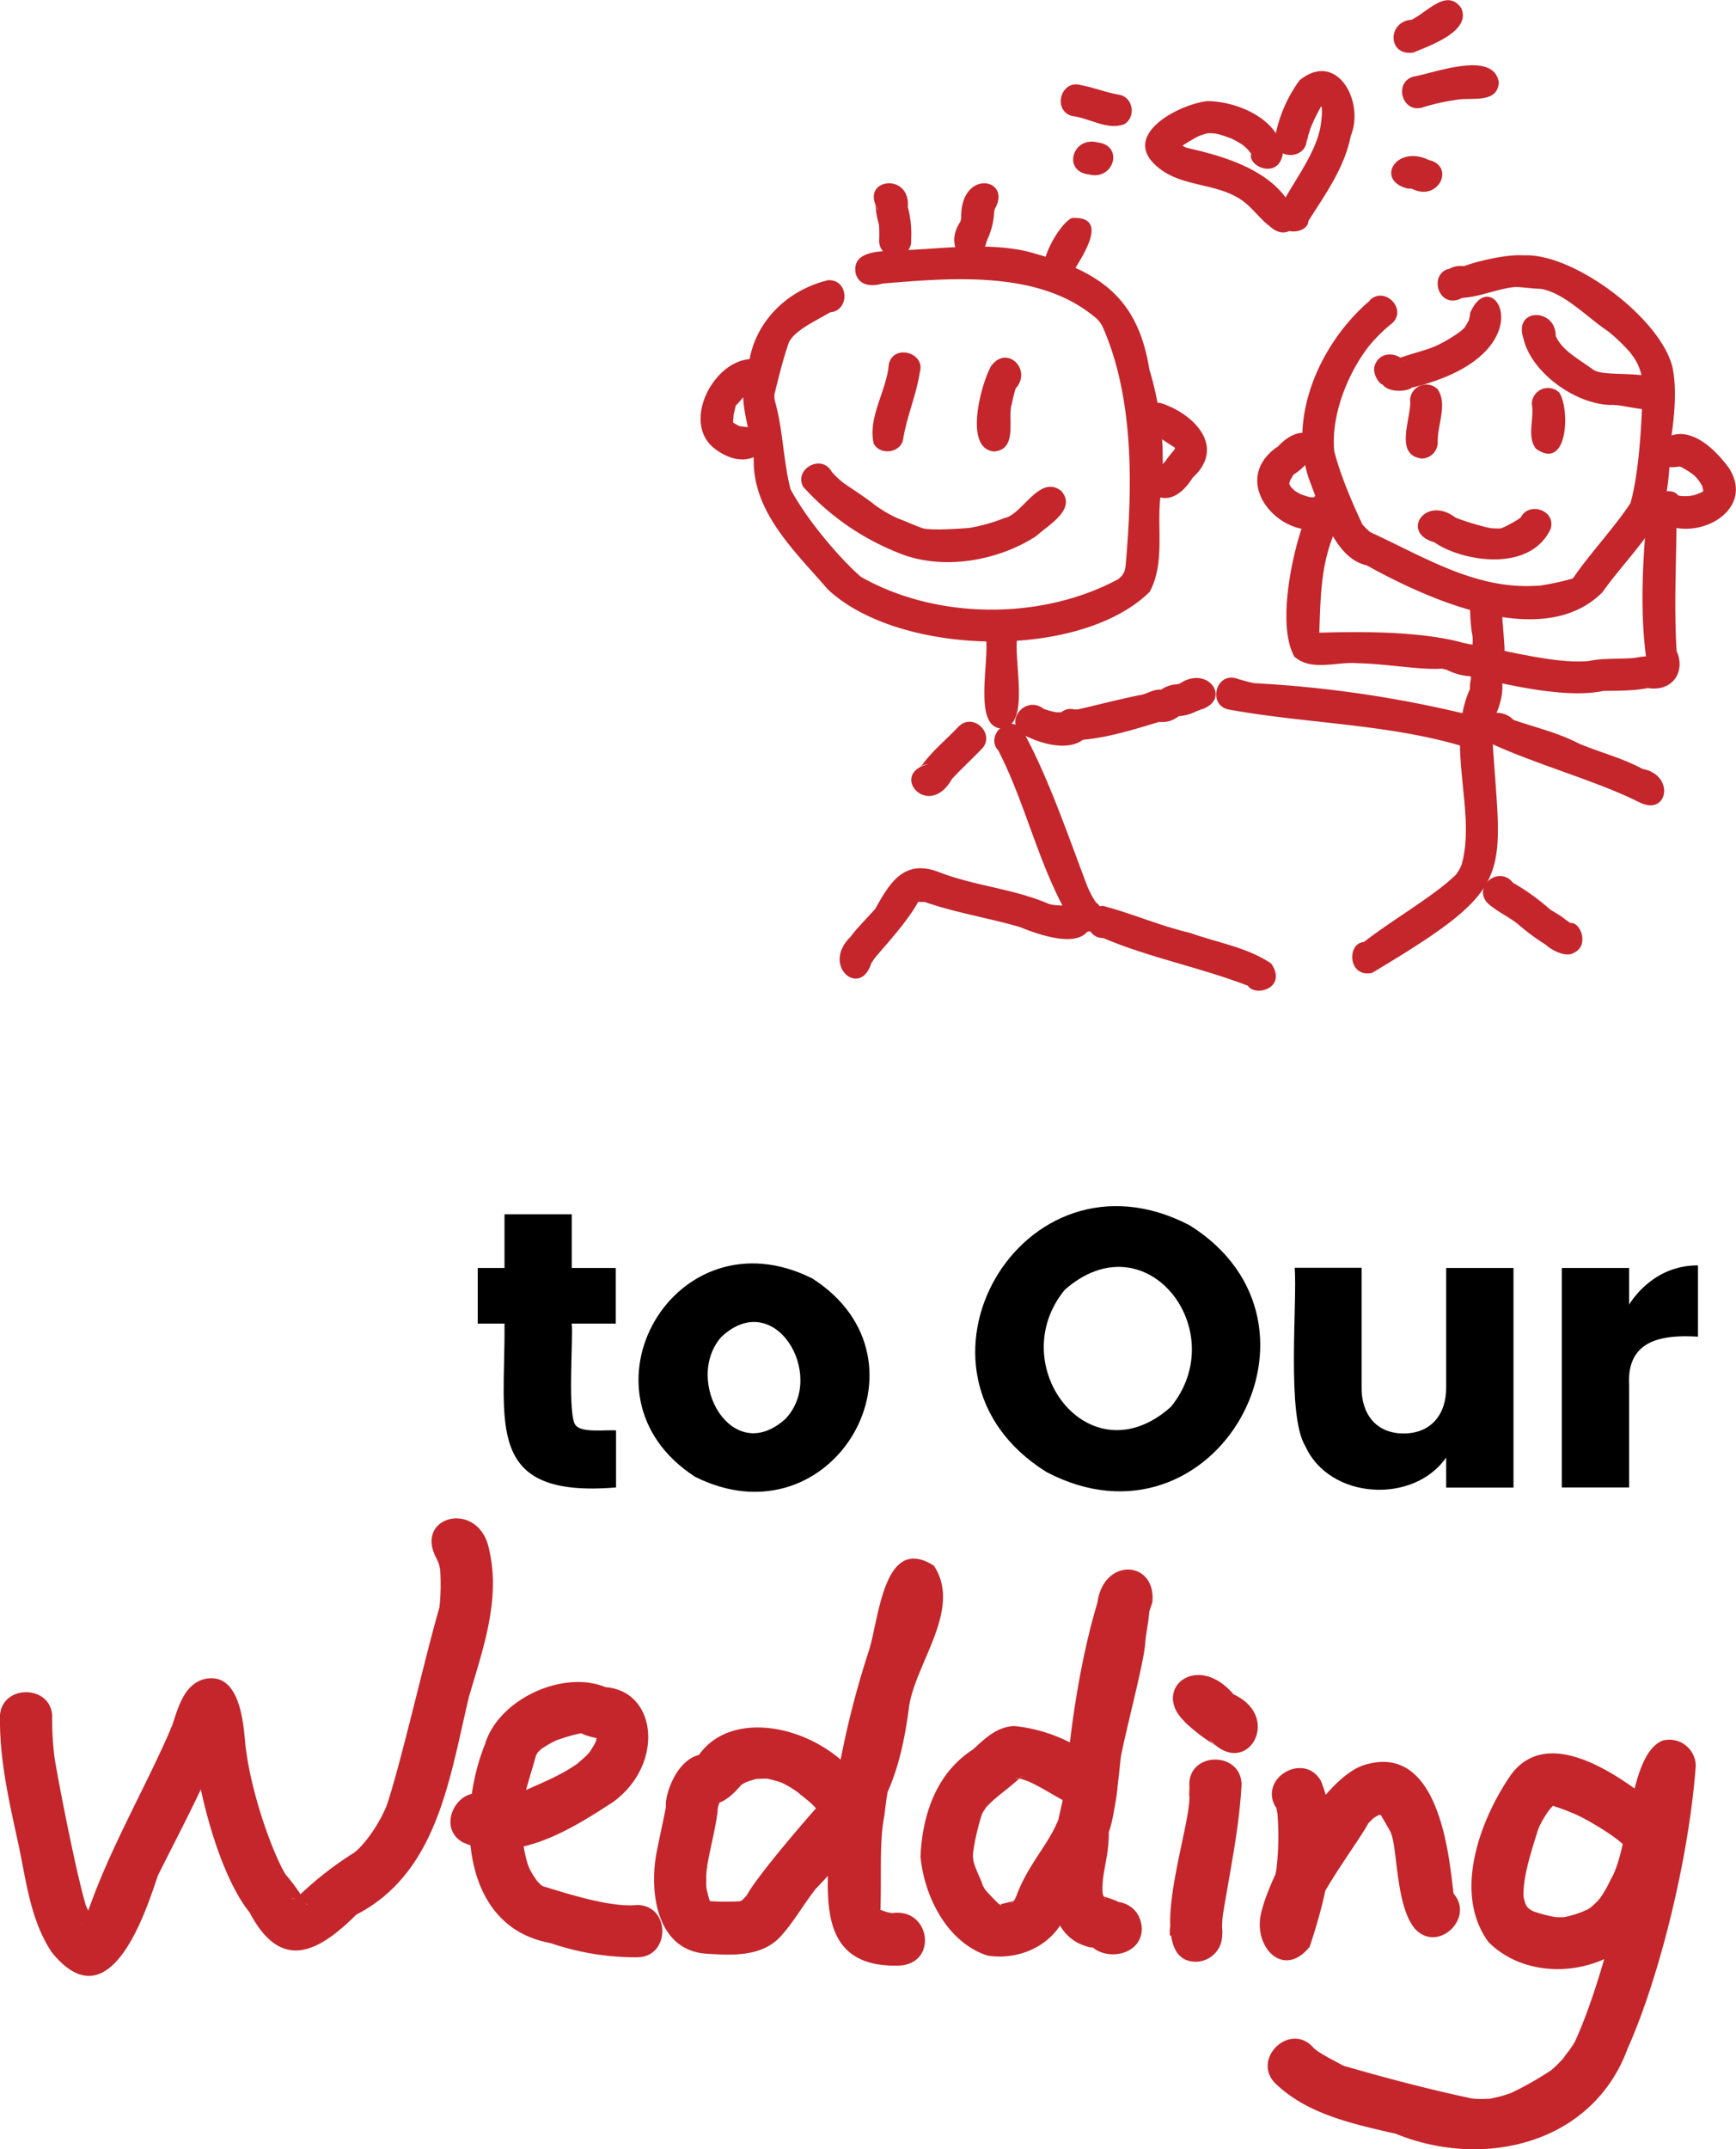 <svg xmlns="http://www.w3.org/2000/svg" viewBox="0 0 437.01 540.73"><defs><style>.cls-1{fill:#c4262b;}</style></defs><g id="图层_2" data-name="图层 2"><g id="图层_1-2" data-name="图层 1"><path d="M155.08,359.87v14.36C121.66,377,127.24,358,127,333h-6.74V319H127V305.5h16.93V319H155V333h-11.1c.5,2.61-1.24,24.24,1.19,25.75C146.64,360.49,152.76,359.7,155.08,359.87Z"/><path d="M175,371.56c-31.87-20.54-5.19-67.24,29.47-49.92C236.68,342.21,209.65,388.85,175,371.56Zm22.88-14.76c10.12-10.95-2.88-33-16.29-20.45C171.92,347.3,184.29,369.44,197.91,356.8Z"/><path d="M263.47,370.37c-40.19-25-6.29-84.12,36-62.1C339.26,333.17,305.65,392.46,263.47,370.37Zm31.3-16.44c15.53-19.08-6.25-47.49-26.74-29.42C252.48,343.45,274.27,372.3,294.77,353.93Z"/><path d="M381,319v55.27H364.05V366.7c-8.22,11.82-29.39,10.61-35.46-2.87-4.76-7.67-2-35.93-2.67-44.87h16.84v30c-.09,6.91,3.76,11.7,10.59,11.69s10.77-4.73,10.7-11.69V319Z"/><path d="M417.53,321a19.15,19.15,0,0,1,9.91-2.63V336.3c-9.28-.56-18,.9-17.33,12.28v25.65H393.17V319h16.94v9.22A22.3,22.3,0,0,1,417.53,321Z"/><path class="cls-1" d="M0,432.19c-.12,10.72,2.34,21.26,4.61,31.68,2,9.31,3,19.12,8.4,27.28,14.84,18.43,23.9-11,26.74-19.29,6.24-12.55,13.1-25,17.73-38.29,0,0-.74,1.64-.34.82.15-.47.64-1,.79-1.44,0,0-1.34,1.61-.57.8a5.59,5.59,0,0,1-2.43,1.45l-8.09-4.6a29.8,29.8,0,0,1,1.63,6.57c.12.71.36.37,0-.41,1.26,14.45,7,35.33,14.34,44.35,7.95,15.12,17.29,10.21,27.22.26l-.64.49c20.8-10.49,23.77-34.59,28.67-55,3.48-11.92,8-24.38,5.09-36.91-2.5-13.18-20.15-8.41-12.68,3.11-1.47-1.93,0,.1.16.56-.11-.11-.53-1.53-.27-.53a13.37,13.37,0,0,1,.4,1.66c.2.89-.14-1.78,0-.41a54.88,54.88,0,0,1-.14,10.1c-3.24,10.86-9.67,39.15-13.26,49.78C95,460,91,464.81,89.1,466.15a85.34,85.34,0,0,0-13.68,10.64c-1.08,1,.91-.62.14-.1a15.89,15.89,0,0,1-1.66,1c-.49.29-.78,0,.57-.21a4.91,4.91,0,0,0-.69.21c-1.22.46,1.72-.17.38-.08a3.7,3.7,0,0,1,2,.53c.08.05,1.26,1.09.52.33,1.13,1.16.59.84.38.42a46.28,46.28,0,0,0-5.17-7.29c-3.32-5.44-8.49-20.11-9.93-31.15-.6-2.52-.19-20.39-10.56-18-5.39,1.49-6.64,7.73-8.3,12.29-.17.5-.66,1.16.51-1.2-6.87,16.2-16,31.31-21.67,48,.77-2,.21-.51,0-.05a17.87,17.87,0,0,1-1.44,2.56c-.56.89.91-1,.37-.48a7.08,7.08,0,0,0-.72.73c1.31-1.52.94-.44.17-.23,0-.06,1.7-.62.79-.37-.24.07-.79.15.29,0,.29,0,2.17.22,1.6.05s1.6.82.68.22c0,0,1.37,1.12.64.44-.17-.16-.53-.66.1.17.74,1-.11-.19-.26-.43a38,38,0,0,1-2.51-4.66c-2.18-7-6.54-29-7.87-36.9a73.32,73.32,0,0,1-.64-10.47c.08-8.48-13.17-8.52-13.16,0Z"/><path class="cls-1" d="M116.61,463.57c13,5.56,27-3.2,37.77-10.23,12.9-9.44,11.07-27.85-1.92-28.86-10.79-4.45-27,3.07-30.38,14.37-7,17.42-6.26,45.91,16.47,50a65.86,65.86,0,0,0,21.79,3.58c8.49.06,8.53-13.16,0-13.15-7.07.77-19.6-3.56-23.57-4.68-.54-.2-1.7-1.35-.14,0a16.16,16.16,0,0,1-1.95-1.93l.59.6a17.83,17.83,0,0,1-2.29-3.83c-.42-.78.43,1.22.16.4-1.12-3-1.45-6.31-2-9.49-.2-1.18,0,.25,0,.41-.94-5.14,2.64-14.48,3.93-19.65-.59,1.43.94-1.21-.07.07s1-1,1.25-1.14c.9-.81-1.22.82-.13.09a25.69,25.69,0,0,1,4-2.3c1-.48-.38.17-.5.2a42.89,42.89,0,0,1,7.38-2.11c.81-.18-1.59,0-.84.11a3.84,3.84,0,0,0,.68,0c-.13.15-1.76-.47-.9-.08a3.47,3.47,0,0,0,.64.22c-1.9-.84.59.34,1.32.55a26.09,26.09,0,0,0,2.61.63c.33.08,1.8.61.58.11-1-.43-.4-.16-.14,0,.65.38-1.19-1-.63-.47s-1-1.49-.32-.38-.34-1.11-.12-.38c.08.29.42,1.93.27.66s0,.49,0,.82c0,.62-.36.6.12-.74.1.63-1.31,3.25-.14,1-1.85,3.29-1.61,3-5.08,6l.79-.61c-4.49,3.34-9.91,5.35-15,7.71-1.12.5.28-.07.34-.14a17,17,0,0,1-3.37,1.09c.06,0-.85.15-.85.17,2.78-.3-2.4.08-3-.05-.29,0-1.45-.26-.41,0s-.21-.07-.37-.11c-.45-.11-1.68-.63,0,.1C116,447.8,109.18,459.52,116.61,463.57Z"/><path class="cls-1" d="M220.21,455.41c-5.48-18.53-34.1-28.26-44.26-13.89-5.8,1.46-8.61,10.14-8.32,13-.11,1.1-1.54,7.42-2.13,10.51-2.25,10.1-.59,25.66,12.34,26.51,6.35.39,13.64.84,18.45-4.12,3.58-3.85,6.11-8.59,9.43-12.67.44-.58-.34.43-.34.44C220.32,459.4,226.12,451,228.89,429c1.94-11.14,13.26-24.29,6.22-35.06-12.83-8.25-13.84,13.9-16.48,21.66a227.43,227.43,0,0,0-9.75,45c-.4,15.21-4.18,34.59,17.53,33.93,9.77-.55,7.79-14.55-1.74-13.21-.64,0-2.36-.43-.06,0-.85.15-4.84-1.66-2-.3-.43-.25-.88-.46-1.31-.72-1-.59,1.18,1.15.4.29-.16-.17-.34-.38-.52-.54-.56-.5.89,1.48.4.45-.37-.66-.52-1,.1.39a4.94,4.94,0,0,0-.18-.63c.13,1.17.17,1.4.12.68.34-8.78-.32-17.69,1-24.1,2-18.35,8.47-35.85,12.71-53.64l-.35.81a17.41,17.41,0,0,1,1.15-2.18l-10.33,1.33c-.48-.32-1.73-3.27-1.28-2.18.24.94,0-1.94-.13-.91,0,.22,0,.5,0,.73-1.66,7.18-9.79,26.33-10.86,38.46-1.33,6.09-1.9,7.78-5.58,12.9-3.67,3.87-17.39,19.85-19.88,24.55-.25.44-1.32,1.38-1.66,1.81l.71-.57a5.26,5.26,0,0,1-.65.38l.89-.36a10,10,0,0,1-1.62.45c-.87.21,1.78-.12.43-.07a62.41,62.41,0,0,1-7.86-.06l.84.1c-.79,0-1.92-.93-.16.16a6.06,6.06,0,0,0-.78-.45l.87.67a5.29,5.29,0,0,1-.41-.41c1.43,1.94.17.25-.1-.43-.58-1.1.56,1.58.15.35-.37-.5-1.38-5.68-.86-2.85a29.9,29.9,0,0,1,.17-6.27c.15,1.42-.12.94,0,.27.84-5,2.25-9.86,2.76-14.9l-.15,1.05c-.25-.7,1.44-4.18.17-1.75a5.68,5.68,0,0,0,.4-.73c.37-.73-1.16,1.28-.29.4s-1.38.67-.14.13c2.57-.85,4.33-2.89,6.09-4.83.36-.33.18-.19-.56.42.36-.25,3.46-1.88,1.2-.81,1.09-.23,2.3-.78,3.42-.94-2.89.28,2-.11,2.55.06,1.42.05-1.59-.32-.21,0a26.08,26.08,0,0,1,3.78,1.08l-.85-.37a26.1,26.1,0,0,1,4.94,2.92c.44.32,1.06,1.17-.08-.08,1.58,1.41,3.42,2.61,4.71,4.32-1.58-2.31,1.88,3,2,3.88,1,5.61,13.92,7,12.49-3.95Z"/><path class="cls-1" d="M280.25,449.53c-2.95-9.16-16-14.52-25-15.27-4.32.19-7.32,3.14-10.32,5.9-9.22,5.92-12.74,16.4-13.21,26.92.94,10.08,6.7,21.61,16.85,24.92,8.95,1.45,18.51-3.57,20.42-12.81l-.34.79c7.23-10.26,12.64-21,12.86-33.81.34-5.55,6.55-27.43,6.79-33,.26-2.75.91-5.48,1.06-8.26l-.14,1a7.8,7.8,0,0,1,.41-1.78c-.47,1-.55,1.24-.25.64l-12-5.07c-5.19,15.48-8,35-9.12,49.66-.29,2.71-2.71,10-2.36,14.35,0,1.34.07-.36.06-.37-2.43,9.63-3.18,24.93,9.7,26.82-.78.08-1.35-.62-.49-.1,4.44,3.39,12.33,1.36,12.26-4.93-.54-7.91-9.82-6.82-5.37-6.19,1.11.47.11,0-.1-.15-.61-.75-7.12-2.57-4.47-1.62.77.65,1,.8.63.47-.61-.75.08-.27.26.41-.24-.39-.51-.86-.74-1.26l.37.89a10.93,10.93,0,0,1-.44-1.37c-.3-1,.06.71.07.75-.62-5.43,1.53-9.17,1.48-16.12,1.74-4.39,2.94-17.89,3.68-25.74,1.07-6.76,3.93-22.57,7.27-32,1.26-11.51-14.65-11.67-13.94,3.29-.51,2.56-.75,5.18-1.1,7.76-1.49,6.64-7.14,29.64-7.26,36.83-.13,10-8.05,15.43-11.87,25.83-.09.25-.67,1.23-.1.37.7-1.06-.52.85-.66,1.06-.42.64-1,.83.22-.22a3.51,3.51,0,0,0-.37.41c-.87.74,1.44-1.05.52-.39-1.38.63,1.66-.54-.07,0-.61.36-6.77,1.6-3.55,1a3.08,3.08,0,0,0-1,0c1.31-.25,1.5.3.87.11-.27-.07-1.15-.41,0,.08s-.22-.26-.52-.38l.81.63a50.44,50.44,0,0,1-4-4.1c-.44-.53-.34-.38.31.45-.38-.37-1.88-3.32-.86-1.14-.56-2.21-2-4.44-2.48-6.75,0-.22-.17-1.5-.11-.37s0-.23,0-.39c-.06-1.72,1-7,2.36-11.1,0,.09-.72,1.51-.24.57a16.78,16.78,0,0,1,1.26-2.17c-.82,1.53-.5.63-.11.19,2.71-3,6.4-5.18,9.19-8.1-.48.75-1.12.79-.51.42,1-.62-1.4.43-.2.14l-1,.15a7.51,7.51,0,0,1,.82,0c-.15.21-1.68-.35-.1,0a20.56,20.56,0,0,1,3.18,1.09l-.75-.31c3,1.31,5.66,3.07,8.49,4.6.23.14,1.37,1,.35.18s-.15-.1,0,.07c.66.63.14.64-.26-.44a3.16,3.16,0,0,0,.31.51c-.44-1.13-.55-1.37-.33-.73,1.42,8.79,15.08,5.77,12.83-2.87Z"/><path class="cls-1" d="M299.39,449.07c.17.51-.28,4.82,0,2.29.83,7.83-12.36,42.25,1.7,42.19a6.69,6.69,0,0,0,6.57-6.58c1-10.07-14.11-10-13.15,0h13.15a31.22,31.22,0,0,1,.26-5.81l-.12.83c2-12.14,4.15-22.19,4.74-32.92,0-8.49-13.25-8.51-13.15,0Z"/><path class="cls-1" d="M298.46,433.43c.28.18.56.38.82.58L298,433a44.84,44.84,0,0,0,8,6.14l-1.33-1a5.17,5.17,0,0,1,.81.81l-1-1.33c9.36,10.55,19.07-6.16,5.25-11.68l1.33,1c-9.51-12.1-21.77-1.7-12.51,6.5Z"/><path class="cls-1" d="M321.19,454.6c.13.2.57,1.14.12.08s-.05-.07,0,.2c.17.59.36,2.56.18.41a71.32,71.32,0,0,1-.09,14.28c-.25,2.52-2.14,9.56-3.13,13.52-.13.44-.66,1.68.08,0l12.25,3.32c-.08-.63,0-6.6-.13-3.74.84-5.29,12.06-20.08,14-24,.05,0,1.41-1.35,1.41-1.38s-1.33.92-.38.31a14.88,14.88,0,0,1,1.85-1.08c.68-.38-1.46.34-.17.1a5.87,5.87,0,0,0,.75-.18c-1.49.53-1.26.09-.7.15.22,0,1.4.13.18,0s0,0,.25.07c.5,0,3.32.92,1.43.22a4.65,4.65,0,0,1-2.61-2.22c1.11,2.07,2.4,4.09,3.5,6.13,1.92,3.66,1.21,18.82,6.33,24.6,5.88,6.11,15.27-3.22,9.3-9.3l.63.8a4.19,4.19,0,0,1-.34-.58c-1.05-8-3.2-38.39-22.6-32.21-10.26,3.32-23.5,26.92-25.85,37.3-2,8.48,5.64,16.57,12.23,8.4,4.33-13,8.19-28.65,2.82-41.78-4.26-7.34-15.71-.69-11.36,6.64Z"/><path class="cls-1" d="M418.51,455.38c-9.26-7.51-28.21-22.11-38.09-8.95-7.85,11.33-14.76,29.86-5.72,42.17,11.71,11.73,34.45,7.7,41.32-7.46,5-9.3,8-26.94,9.92-33.56l-12.26-3.32a98.17,98.17,0,0,1-.8,10.28c-3.36,16.75-9.13,43.58-16.79,59.93,0-.16.74-1.41.18-.53-.13.2-.23.41-.35.62-.69,1.09-1.53,2.07-2.28,3.13-.57.8-.26.27.17-.17a30.51,30.51,0,0,1-3.61,3.58c.07-.09,1.31-.94.42-.34a79.79,79.79,0,0,1-10.47,5.92c-.85.41,1.56-.57.2-.09a34.5,34.5,0,0,1-5.27,1.43c2.09-.51.19.09-.38,0a23.64,23.64,0,0,1-4.29-.07c-1-.12.1,0,.45.08-11.08-2.34-22.22-5.27-33-8.41.24-.18,1.27.61.43.15-3.56-1.91-6.86-3.54-7.93-4.89-5.93-6.07-15.33,3.28-9.3,9.3,8.16,7.84,19.67,10.19,30.34,12.67,22.1,9,49.46,2.54,58.29-21.36,8.06-18,15.5-48.11,17.19-71.24a6.65,6.65,0,0,0-8.33-6.34c-8.57,3.43-8.09,26.35-13,34.84.73-1.94.15-.39-.07.09a30.72,30.72,0,0,1-2.94,5.09c-.31.46-.65.43.37-.47-.7.92-1.67,1.65-2.44,2.5,2.09-1.83-.72.66-1.41.69l-.62.28c-1.06.49.18-.08.34-.13a27.2,27.2,0,0,1-4.92,1.52c-1.11.24.36-.06.5-.05a17,17,0,0,1-3.42,0s1.36.24.64.06a37.25,37.25,0,0,1-5.78-1.52c-.74-.24,1.49.72.54.22-.31,0-2.69-1.67-1.5-.8,1,.77-.21-.27-.4-.45s-.67-.81,0,0,0,0-.07-.15c-.39-.62-.58-1.72-.15,0a21,21,0,0,1-.69-2.38c-.24-.87.08,1.31,0,.41-.27-4.91,1.6-10.83,3.68-17.42,0,.06.32-.79.31-.79s-.6,1.3-.16.4a26,26,0,0,1,2.93-4.88c.34-.47.57-.3-.35.45.55-.49,1-1.22,1.54-1.71.87-.91-1.23.7-.18.11,1.87-1-.62.37-1.36.19,1.13-.08-.61-.17-.62-.17a56.77,56.77,0,0,1,6.76,2.41c2.2.79,10.86,5.72,13.11,8.42,6,6,15.36-3.32,9.3-9.3Z"/><path class="cls-1" d="M322.92,38.44c-.75-8.46-11.52-13-19.08-13-7.46.94-22,8.72-12.37,16.62,6.35,5.36,15.72,3.73,22.12,9.07,1.21.86,4.73,5,5.8,5.57,6,5.77,10.37-4.06,4.47-6.69-5.65-8.06-17.41-11.06-25-12.79A6,6,0,0,1,296,35.12l.26.35c-.82-1.61-1.05-1.17-.76,2.62,0,0-.8.55,0,.08a46.61,46.61,0,0,1,6.19-3.9,14.26,14.26,0,0,1,2.3-.72c.13,0,.78-.1.09,0,1.87-.19,3.61.45,5.94,1.32-.17-.07-.55-.26.18.09a20.59,20.59,0,0,1,2.5,1.42,9.83,9.83,0,0,1,2.16,2.17c.47.63,0,.09,0-.09l.09.29c-.82,3.29,7.1,6.48,8-.27Z"/><path class="cls-1" d="M329,35.24c-.06.76.23-.76.29-1,.09-.36.7-2.24.56-1.88a48.9,48.9,0,0,1,3.49-6.89,1.19,1.19,0,0,1-.58.57c.39-.22.32-.2-.2.05.44-.1.36-.09-.25,0,.45,0,.38,0-.23-.06a3.62,3.62,0,0,1,.56.17c-.51-.22-.57-.23-.17,0s.33.22.07,0-.23-.17,0,.08c-.74-1.15.48.91-.08-.19.06.17.36,1.6.26.79a14.28,14.28,0,0,1-.08,3.2c-.56,7.94-7.36,15.74-10.91,23.16-1,6.58,7.56,5.87,7.64,2.36,4.26-6.75,9.08-13.36,10.66-21.4,3.57-8.63-3.49-21.63-12.88-14a34.84,34.84,0,0,0-6.27,14.88c-.09,5.22,8,5.23,8.08,0Z"/><path class="cls-1" d="M282,23.89c-3.4-.54-6.58-1.87-9.95-2.49-5-1.44-7.22,6.39-2.15,7.8,4.29.45,8.78,3.66,13.06,2.07,3-1.62,2.41-6.61-1-7.38Z"/><path class="cls-1" d="M276.26,35.82c-6.28-1.59-8.89,7.32-2.13,8.08,6.29,1.59,8.9-7.32,2.13-8.08Z"/><path class="cls-1" d="M355.82,13.21C360,11.43,370.5,7.86,367.82,2c-3.9-5.42-9.19,2-13.41,3.36l1-.41C349.12,5.36,349.3,14.25,355.82,13.21Z"/><path class="cls-1" d="M358,27.06a51.15,51.15,0,0,1,8.18-1.87c3.77-.9,10.84,1.17,11.12-4.51-1.39-8.07-16-2.36-21.45-1.41C350.78,20.66,352.92,28.5,358,27.06Z"/><path class="cls-1" d="M354.39,47.45a15.18,15.18,0,0,1,1.91.09l-1.07-.15c7.18,3.87,11.68-6.54,3.31-7.32l1.07.15C351.4,36.33,346.1,45.41,354.39,47.45Z"/><path class="cls-1" d="M223.76,91.6c-.53,6.69-5.37,13.38-3.82,20,1.53,3,6.73,2.44,7.39-1,.9-5.76,3.33-11.15,4.22-16.92,1.47-5-6.56-7.2-7.79-2.14Z"/><path class="cls-1" d="M249.54,92c-2.51,4.4-7.06,20.83.67,21.59,5.94-.5,3.49-7.77,4.4-11.77.06-.44,0-.33,0,.34a37.74,37.74,0,0,1,1.06-4.42c4.23-4.64-2.1-11.07-6.09-5.74Z"/><path class="cls-1" d="M202.32,122.61A63.86,63.86,0,0,0,225.93,139c10.93,4.65,25.12,2.26,34.94-4.14,3-2.78,10.27-6.71,6.29-11.34-5.5-4.33-9.85,6.08-14.38,6.84a43.47,43.47,0,0,1-8.8,2.47c-3.59.26-8.63.6-11.38.17-2.1-.65-4.12-1.68-6.68-2.61a33.82,33.82,0,0,1-5.68-3.33c-2.27-1.86-6.07-4.24-7.89-5.55a19.92,19.92,0,0,1-2.77-2.58c-.79-.87.4.59-.28-.36-2.66-4.49-9.68-.4-7,4.08Z"/><path class="cls-1" d="M208.66,70.45c-10.52,2.42-19,10.72-20.23,21.66-3.43,7.62.56,15.69,1.31,23.3-.3,13.5,10.42,23.32,18.67,32.89,17.9,16.78,63.35,17.92,81,.61,3.82-7.08,1.86-15.7,2.65-23.42A77.37,77.37,0,0,0,289.34,93c-3-18.92-13.42-25.14-31-29.8C247.79,60.89,237,62.65,226.3,63c-4,.25-12.1-.22-10.88,5.86.92,3.1,4.08,3.28,6.73,2.48,17.35-1.44,39-3.33,53.09,8.15a7.18,7.18,0,0,1,2.53,3.17c7.7,17.84,7.35,39.77,5.58,59.73a7.57,7.57,0,0,1-.28,1.27c-.23,1,.37-.57-.08.27-.18.33-.4.63-.57,1s.47-.33,0-.07c-.1.16-1.51,1.32-.75.76-19.33,10.5-45.92,10.36-65-.52-6.05-5.38-13.82-14.78-17.68-22.06-1.89-7.4-1.84-15-4-22.41.06.51-.06-.88-.05-1.14,0,0,0-.8,0-.24,1.08-4.34,2.13-8.73,3.61-13,1.28-2.9,6-5.12,9.89-7.36.29-.14,1.08-.6.21-.31,5.22,0,5.23-8.15,0-8.08Z"/><path class="cls-1" d="M355,100.7c.28,4.62-4.15,13.83,2.92,14.67a4.1,4.1,0,0,0,4-4c-.18-4.34,2.61-9.72-.06-13.48a4.07,4.07,0,0,0-6.9,2.85Z"/><path class="cls-1" d="M385.61,101.62c.69,3.66-1.35,8.21,1.06,11.29,8.1,5.71,8.57-10.07,5.84-14.15a4.07,4.07,0,0,0-6.9,2.86Z"/><path class="cls-1" d="M361.08,136.43c6.42,4.61,23.93,8,29.27-3.37,1.49-5-6.33-7.17-7.79-2.14.13-.7,1.14-1.58.09-.57-.28.36.74-.48,0,0a35.72,35.72,0,0,1-4,2.26c-.07,0-.81.35-.43.21s-.44.11-.52.13c-.46.15-.23,0,.11,0a21.47,21.47,0,0,1-2.72-.09,64.21,64.21,0,0,1-8.65-2.61C358.79,124.41,352.43,134.06,361.08,136.43Z"/><path class="cls-1" d="M344.83,75.64c-12.44,10.58-21,29.5-15.08,45.52,3,7.65,6.19,19.27,14.31,21.08,15.91,8.84,44.51,21.57,59.3,6.79,4.64-6.53,10.43-12.26,14.46-19.23,2.71-6.5,2.29-13.63,3-20.49.8-5.79,1.23-11.81.23-16.76-2.78-12.26-24.82-28.94-37.46-28.3-4.55-.34-12.42,1.66-15.12,2.75.9,0-.55-.1-1-.09a5.51,5.51,0,0,0-2.51.66c-.47.29-1,.12.84-.1-6.4.32-4.26,10.14,1.7,7.78-1.22.37,1.31-.52,1.25-.56.14.1-3.25,0-1.4.26,4.65,0,9.1-2.2,13.73-2.71,1.26-.14,4.84.42,6.86.43,6,1.13,11.48,7.07,16.82,10.65a43.12,43.12,0,0,1,5.64,5.4s.4.53.19.24.18.26.17.26a13,13,0,0,1,2.76,7.66c-.19,9.09-.84,21.7-3.06,29.66-3.41,5.37-10.78,13.44-14.24,18.62-.17.18-.76.83-.21.36a68.16,68.16,0,0,1-8.54,1.85l-.33,0c.36,0-.34,0-.32,0-15.3,1-28.25-7.22-41.66-13.38.61.29-.21-.13-.41-.25.33.19.15.15-.08-.07a22.08,22.08,0,0,1-1.8-1.82c-.3-.37,0,0,.05,0-2.64-5.6-5.7-12.83-7.05-18.4-.86-9.33,3.66-19.79,8.58-26.17a38,38,0,0,1,6.06-6c3.76-3.6-2-9.38-5.71-5.72Z"/><path class="cls-1" d="M189.13,90.33c-9.62.3-17.68,16.13-9.18,22.58,11,8.3,18.61-5.29,6.39-5.6l.6.08c-.33-.15-.83-.14-1.18-.31l.49.21c-.59-.35-1.27-.67-1.84-1.08s.67.63.08.06a4.27,4.27,0,0,0-.47-.48c.87,1.26-.2-.57.51.85-.22-.66,0,1,0,.13s.12-1.65.14-2.41c-.44,1.88,1-4.06.36-1.94a2.92,2.92,0,0,0,.33-.59c0,.23-.65.76-.09.15,1.07-1,1.9-2.24,2.92-3.28.27-.31-.79.48,0,0,.13-.07.79-.37.14-.09-.82.33.78-.26,1-.27.36-.11-1.1,0-.19,0,5.22.06,5.23-8.08,0-8.08Z"/><path class="cls-1" d="M290.33,109.28c.32.11,1,.38.06,0,1.44.63,4.66,3,5.17,3.2q-.4-.33,0,0c.29.26.89,1,.14.08,0,.1.23.4.28.49.24.4-.26-.9-.12-.24s0-1,0-.19c0,.16-.05.85,0,.14s0,0-.08.16c-.18.67.33-.54.06-.16-.12.17-.22.36-.33.54-.43.75.59-.67,0,0-.91,1-1.75,2.17-2.54,3.25,1-1.14-1.18,1.12-1.47,1.3-6.74,3.56,1.84,13.44,8.74,2.33,8.39-7.66.54-15.89-7.77-18.69C287.48,100,285.3,107.85,290.33,109.28Z"/><path class="cls-1" d="M328,108.88c-2.65.1-4.67,1.76-6.44,3.59-.48.51.18-.21.23-.17s-.44.25-.42.23c-14.19,10.24,6.16,28.2,15.9,17.35,2.64-4.5-4.36-8.61-7-4.08-.41.75.65-.68.22-.27.91-.68.72-.51.24-.26,1.07-.43.78-.31.26-.18s1.23-.09.26,0a9.26,9.26,0,0,1-1.39,0c-.69,0,1.2.2.2,0-.46.11-3.82-1.22-2.1-.48a17.83,17.83,0,0,1-2.36-1.36c1.65,1.5-2-2.11-.45-.46-.29-.32-.42-.84-.69-1.16.47,1.15.05.18,0-.22.11,1.56.13-1,0,.55,0-.22.81-2.33.17-.74.05-.41,2-3.31.86-1.74q.47-.45-.27.18a15.23,15.23,0,0,0,3.48-2.81c.52-.47-.79.59.1,0,.39-.19.26-.15-.36.14.42-.1.26-.09-.47,0,5.23,0,5.23-8.12,0-8.08Z"/><path class="cls-1" d="M423.15,117.31a2.63,2.63,0,0,0,.26-.16s-1,.34-.55.23c.78-.17-.71,0-.41,0H423c.54,0-.57-.06-.59-.08.3.1.69.14,1,.27.59.18-.5-.21-.47-.21a1.53,1.53,0,0,1,.34.16c2.94,1.71,3.84,2.28,5.28,4.87,0,0-.32-.86-.19-.47.15.21.52,2.1.38,1.25s0,.3,0,.46c.13.48-.35,1.82,0,.37-.32,1,.1.09.15-.17-.5.76.57-.67.2-.24-.22.24-.51.14.48-.36-2.52,1.24-3.4,1.78-6.79,1.54,1.92.16-.47,0-.81-.29,0,0,1,.49.48.19-1.95-2.86-9.88.23-5.68,5.76,8.32,7.05,25.79-1.23,18.43-12.71-15.12-20.31-25.3,2.46-12.09-.43Z"/><path class="cls-1" d="M248.12,160.07c1.22,5.52-3.43,22.84,4,23.22,7.5-.54,2.82-17.61,4-23.22,0-5.21-8.1-5.23-8.09,0Z"/><path class="cls-1" d="M251.44,189a.88.88,0,0,1-.31-.54c7.47,14.36,10.68,31.21,19.48,44.75,4.08,4,9.69-2.73,5.24-6.23.25.36.24.34,0,0a21.88,21.88,0,0,1-1.86-3.39c-.07-.14-.47-1.1-.21-.45-5.16-13.55-10-27.94-16.59-39.81-3.61-3.75-9.38,2-5.71,5.71Z"/><path class="cls-1" d="M241.32,182.78c-3.09,3.3-6.68,6.16-9.3,9.84l.63-.82a7.5,7.5,0,0,1-1.24,1.34l.82-.63a2.55,2.55,0,0,1-.39.24l1-.41-.23.06,1.08-.15c-10.21,2.43.24,14.5,6.15,3.37l-.63.82c2.52-2.73,5.26-5.27,7.85-7.94,3.72-3.66-2-9.42-5.71-5.72Z"/><path class="cls-1" d="M257.58,184.87c17.48,8.65,22.15-6.06,8.3-5.65l1.07.15a20.67,20.67,0,0,1-5.13-1.36l1,.41C258.23,174.67,252.48,181.56,257.58,184.87Z"/><path class="cls-1" d="M219.45,242.11c0-.22.08-.73,0,0-.35.71.51-.74.7-1,2.9-3.5,8.55-9.49,11.25-14.7-.23.33-.36.12,0,0-.14.27-1.61.41-.64.43a12.32,12.32,0,0,0,2.06.09c7.6,2.7,17,4.22,24,6.34,4.85,1.94,16.57,6.26,18-1.31-.37-5.75-7.07-3.37-10.77-4.54-9-3.87-18.59-4.48-27.68-8s-12.61,3.22-16.05,9.25c-1.77,2-5.36,5.67-6.12,6.95-7.73,7.35,2.56,15.84,5.22,6.42Z"/><path class="cls-1" d="M268.5,186.26c8.2.19,16.75-2.69,24.5-5-.07.18-3.49.43-.34.4a6.22,6.22,0,0,0,3-.78c.22-.09,1.5-.92,1.07-.71s.67-.18.05,0a10.7,10.7,0,0,0,4.28-1.18c.23-.11.83-.33.28-.14.14-.05,1.17-.27.52-.21,8.55-2.22,2.42-11.71-5.06-6.54.52-.18-.59.08-.14,0s-2.14.3-1.38.17a8.25,8.25,0,0,0-3.37,1.51,1.73,1.73,0,0,1,1.23-.12c-2.09-.65-4.14.75-5.5,1.08-5.2,1-11.93,2.76-16.3,3.74-.11,0-1.22,0-.7.05C265.6,177.14,263.44,185,268.5,186.26Z"/><path class="cls-1" d="M370.11,150.86a48.11,48.11,0,0,0,.4,8.3c1.26,4.57-3.53,13.56,3.64,14.39,6.54-.45,4.2-13.44,4.21-16.06-.68-3.69,1.43-10.43-4.21-10.67a4.11,4.11,0,0,0-4,4Z"/><path class="cls-1" d="M374.6,186.73c11.62,5.45,26.54,9.49,37.17,14.67.18.1,1,.69.37.15,7.6,4.48,9.85-6.51,1.32-8.11-4.9-2.66-10.34-4.05-15.48-6.14.55.22-.7-.32-.66-.3-5.17-2.68-10.86-4-16.32-5.87C376.79,176.71,368.77,181.31,374.6,186.73Z"/><path class="cls-1" d="M309,178.45c19.63,3.63,40.17,3.6,59.46,9.38,5,1.43,7.2-6.4,2.15-7.79a292.56,292.56,0,0,0-54.93-8.16c-.83-.16-3.29-.8-4.53-1.22C306.14,169.22,304,177.06,309,178.45Z"/><path class="cls-1" d="M345.39,244.78C383.44,222,377.53,221.26,375.47,182c8.49-15.8-5.54-20-5.46-8.58-6.2,13.84,1.61,30.53-2,43.88a9.11,9.11,0,0,1-.52,1.24,14.09,14.09,0,0,1-.94,1.47c-5.24,5.22-15.87,11.28-23.22,17C339,237.28,339.31,246.06,345.39,244.78Z"/><path class="cls-1" d="M374.49,227.23c2.37,2.15,5.36,3.4,7.83,5.43-.21-.2-.47-.37-.1-.07a55,55,0,0,0,6.91,5.1c.82.87,5,3.6,7.3,1.89,3.58-1.78,1.5-7.68-1.16-7.36.77.46-.87-.6-1-.72.91.67-.59-.44-.91-.7-1-.72-2.13-1.34-3.17-2-.43-.28-.11,0,.12.1a56.69,56.69,0,0,0-9.48-6.83c-3.48-4.47-10.28,1-6.3,5.2Z"/><path class="cls-1" d="M370.07,78.9c0,.16-.13,1.27,0,.28a9.23,9.23,0,0,1-.38,1.55c-.19.71.24-.34,0,0s-.55,1-.85,1.44c-.54,1.12-5.5,4.13-7.87,5.08-2.82,1.13-7.74,2.29-9.35,3.14a4.32,4.32,0,0,1,1.69.28c.85.45.31.23,0,0-1.84-2-5.46-2.11-6.86.46-1.59,2.42.83,5.55,1.56,5.6,1.73,2.26,6.45,1.7,7.35.81,34.77-8.28,20.43-32.6,14.67-18.66Z"/><path class="cls-1" d="M383.52,85.19c1.8,8.15,12.55,16.38,21.79,16.7,4.67-.32,14,4.24,14.83-2.91-.62-7.13-15.72-3.52-19.11-6-3.77-2.75-7.76-4.75-9.4-8.44.05-7.11-10.8-7.19-8.11.69Z"/><path class="cls-1" d="M328,132c-2.91,8.14-6.49,25.54-2.16,33.2,4.28,3.83,10.8,1.16,16,1.67,6.62.07,15.74,1.74,21.06,1.36.36,0,2.19.58,1.27.27a15.15,15.15,0,0,0,6,1.65c9.48,2.17,23.94,5.66,33.4,3.69,3.76-.07,7.54,0,11.24-.73,6.43,1,9.53-4.32,7.25-9.29-.68-11.06-.09-22.16,0-33.14-.67-7.29-10.27-3.92-7.78,2.29-.95,11.65-1.38,23.8.53,35.32-.19-1.24.52-3.29,2-3.18a20.16,20.16,0,0,0-5,.36c-2.95.44-8.18,0-11.83.84-8.64.83-21.6-2.92-30-4.24-.27,0-.53-.11-.8-.16-.05,0-.7-.24-.22,0-11.28-3.32-28.2-3-37.86-2.69-.68-.09-.29-.13.13.11a2.53,2.53,0,0,1,.85.84c-.39-.58.15.8,0-.06,0-.1-.09-.65,0-.12.34-8.86.27-17.47,3.78-25.79,1.35-5-6.48-7.21-7.79-2.15Z"/><path class="cls-1" d="M277.73,236c-.85,0,.44.2-.27-.1,11.85,5.06,24.65,7.47,36.68,12.1,1.85,2.92,10.05.57,5.87-5.58-5.95-4.07-13.64-5.27-20.4-7.7-7.55-1.75-14.41-4.82-21.88-6.8C272.53,227.9,272.49,236,277.73,236Z"/><path class="cls-1" d="M229.35,60.58a26.4,26.4,0,0,0-1-9.15l.14,1.08c1.17-9.49-12.62-7.65-7.3.45l-.64-.82a2,2,0,0,1,.24.4l-.41-1a3,3,0,0,1,.11.43l-.15-1.08a22.79,22.79,0,0,0,1,5.85l-.14-1.08a34.55,34.55,0,0,1,.11,4.88c0,5.22,8.09,5.23,8.08,0Z"/><path class="cls-1" d="M248.25,61l0-.19-.15,1.08a10.33,10.33,0,0,1,.73-2.37l-.4,1a18.73,18.73,0,0,0,1.86-7.65L250.17,54a7.72,7.72,0,0,1,.44-1.84l-.41,1a4,4,0,0,1,.46-.8l-.63.82c5.68-8.33-8.67-11.24-8.05,2.18l.14-1.07a10.1,10.1,0,0,1-.71,2.39l.41-1c-5.39,8,4.32,13.9,6.43,5.39Z"/><path class="cls-1" d="M270.28,68.15c2.44-4.06,9-13.78-.42-13.31-2.82,1.16-7.42,9.27-7,12.34.8,3.35,5.76,4,7.39,1Z"/></g></g></svg>
